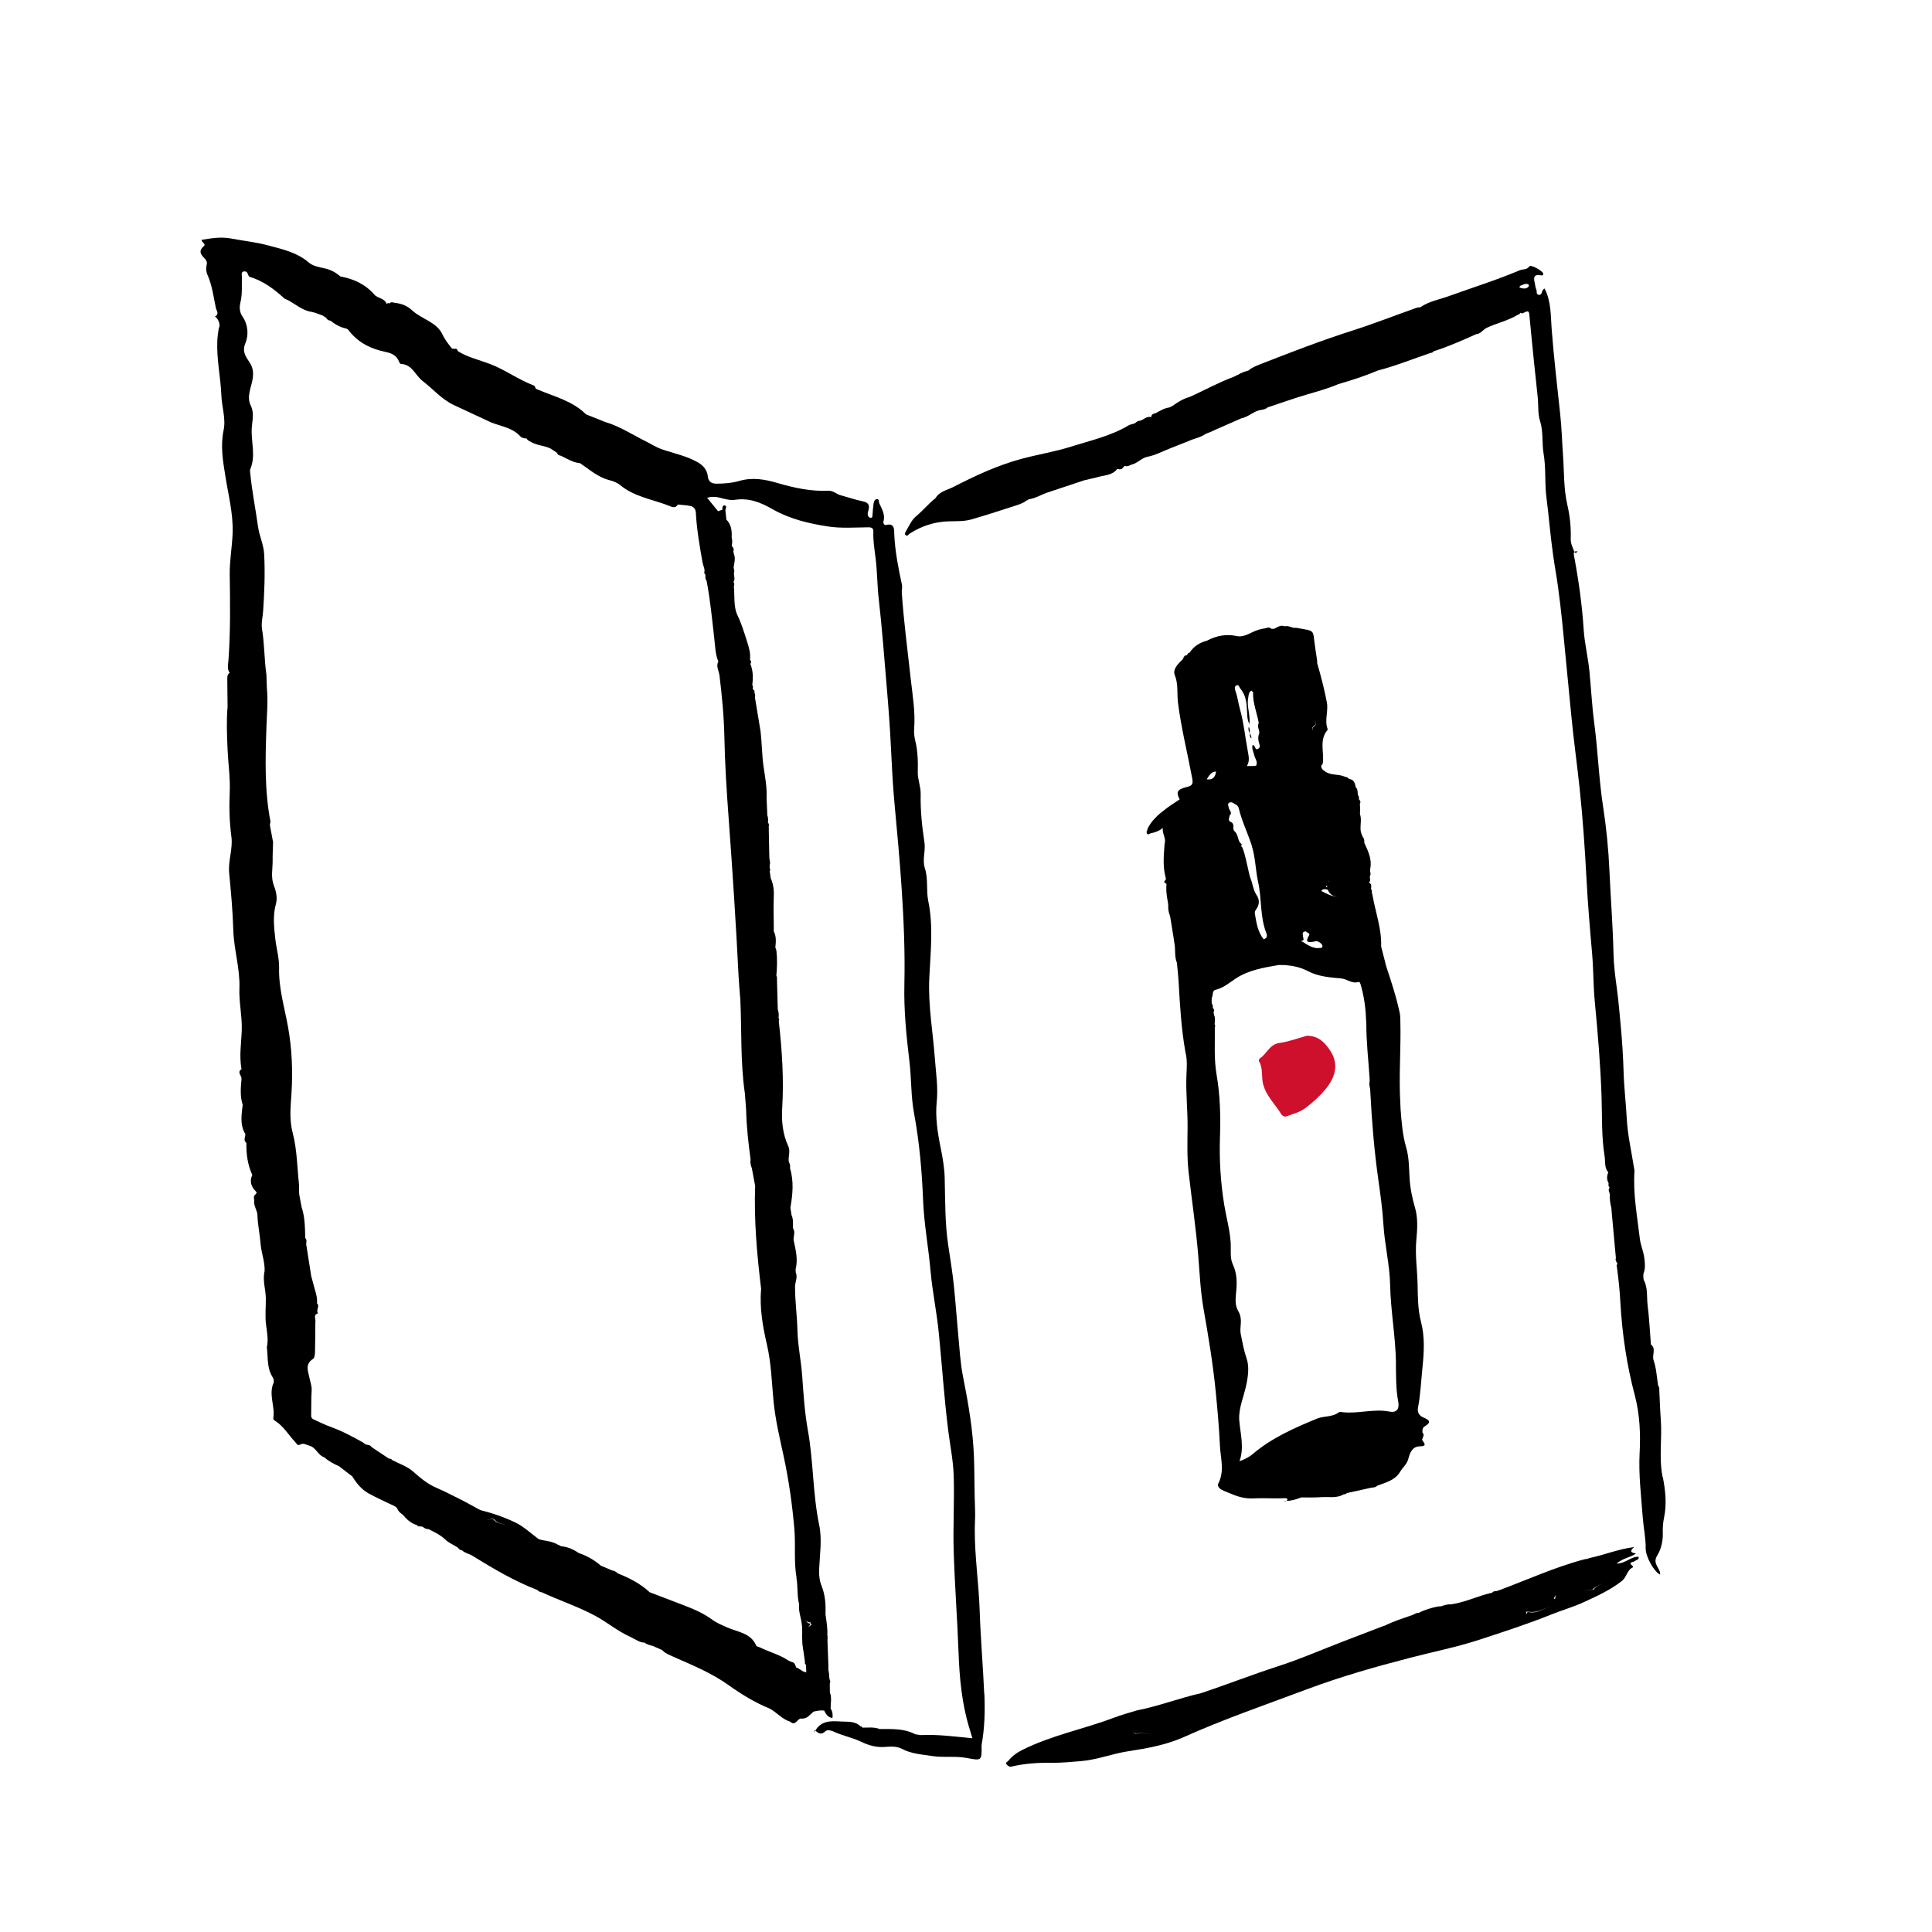 <svg viewBox="0 0 394.93 394.93" xmlns="http://www.w3.org/2000/svg" id="ARTWORK">
  <defs>
    <style>
      .cls-1 {
        fill: #000;
      }

      .cls-1, .cls-2 {
        stroke-width: 0px;
      }

      .cls-2 {
        fill: #ce102c;
      }
    </style>
  </defs>
  <path d="M267.19,211.72c2.4,0,3.79,1.55,4.85,3.24,1.63,2.6.94,5.23-1.05,7.65-1.23,1.5-2.6,2.72-4.11,3.87-1.18.89-2.59,1.22-3.92,1.72-.41.16-.86-.14-1.05-.44-1.22-2.02-3.03-3.63-3.69-6.08-.43-1.59.02-3.31-.88-4.79-.06-.11.04-.44.17-.52,1.45-.91,1.95-2.88,4.02-3.17,1.95-.27,3.83-.99,5.66-1.49Z" class="cls-2"></path>
  <g>
    <path d="M234.58,169.54c-.14.29-.27.58-.13.83.22.4.51.02.77-.03.81-.17,1.61-.39,2.46-1.08-.1,1.24.73,2.1.39,3.16-.16,2.19-.4,4.39.11,6.57.05.21.1.42.16.64.04.32-.82.65,0,.97,0,0,.1.05.1.05,0,0,0,.01,0,.02,0,.2-.02.4-.03.6-.04,1.08.13,2.14.33,3.19.02.18.05.36.07.55-.06.73.05,1.44.32,2.12.03.11.06.22.09.33.21,1.3.42,2.6.63,3.9l.31,2.1c.09,1.12-.03,2.27.42,3.35h0c.12,1.32.28,2.64.35,3.96.27,4.79.55,9.58,1.39,14.31.4,1.52.28,3.08.21,4.61-.16,3.62.26,7.22.23,10.83-.03,3.03-.13,6.09.21,9.09.64,5.66,1.49,11.28,1.96,16.96.3,3.64.45,7.31,1.09,10.95,1,5.68,1.95,11.38,2.51,17.13.35,3.61.68,7.22.84,10.84.12,2.58,1,5.21-.33,7.76-.26.49.21,1.03.71,1.3.48.25,1,.43,1.5.64,1.58.69,3.15,1.21,4.97,1.11,2.11-.12,4.25.07,6.38-.05.24-.01.61.03.56.31-.02.11-.09.18-.18.24,1.05,0,2.03-.32,3-.7,1.38-.01,2.76.04,4.13-.06,1.53-.11,3.13.29,4.57-.58.24,0,.47-.02.62-.25,1.61-.35,3.22-.7,4.83-1.06.46-.14,1,0,1.37-.44,1.77-.67,3.67-1.09,4.75-2.92.51-.87,1.34-1.45,1.63-2.57.3-1.12.75-2.56,2.39-2.57,1.57-.01.8-.71.43-1.32.06-.5.61-.98.07-1.5-.03-.51-.02-.97.5-1.28,1.42-.86.87-1.3-.32-1.8-.77-.32-1.28-.98-1.09-2,.52-2.69.63-5.44.91-8.16.32-3.09.51-6.29-.28-9.32-.67-2.55-.66-5.11-.71-7.66-.06-3.03-.54-6.05-.26-9.11.2-2.18.36-4.44-.25-6.56-.58-2.02-1.01-4.01-1.13-6.1-.12-2.1-.11-4.27-.69-6.25-.76-2.58-.93-5.18-1.15-7.81-.02-.4-.03-.79-.05-1.19-.34-5.68.16-11.36,0-17.04-.01-.49-.02-.99-.12-1.47-.7-3.33-1.78-6.55-2.84-9.78-.07-.28-.14-.57-.2-.85-.25-.98-.5-1.96-.76-2.94,0,0,0-.13,0-.13h0c.1-3.59-1.17-6.95-1.78-10.42-.05-.2-.1-.41-.15-.61.08-.22.05-.42-.14-.58.02-.49.21-1.03-.39-1.34,0,0-.05-.04-.05-.04.5-.36.14-.85.2-1.28.21-.32.16-.65.05-.98,0-.2.02-.39.03-.59.39-1.92-.44-3.55-1.2-5.21-.05-.39.05-.81-.27-1.14-.27-.55-.5-1.05-.52-1.74-.03-1.01.24-2.04-.11-3.03,0-.1,0-.19,0-.29l.04-.64h0c-.02-.39-.04-.79-.06-1.18.21-.37.09-.67-.2-.93.06-.31,0-.6-.19-.86-.12-.53.03-1.13-.43-1.56,0,0-.02-.03-.02-.03-.17-.77-.32-1.56-1.31-1.69-.26-.2-.49-.45-.86-.44-1.28-.63-2.83-.24-4.05-1.07-.44-.3-.89-.59-.84-1.22.11-.16.3-.31.32-.49.32-2.27-.79-4.73.96-6.8.05-.06.02-.2,0-.29-.63-1.77.21-3.56-.13-5.36-.52-2.73-1.22-5.41-2-8.08.01-.1.02-.2.03-.31-.14-.92-.26-1.85-.41-2.77-.61-3.85.28-3.33-3.97-4.09-.05,0-.1.02-.15.03-.72,0-1.36-.54-2.11-.32-.82-.34-1.44.14-2.1.48-.19.02-.39.03-.58.05-.38-.37-.81-.32-1.26-.13-.99.11-1.91.42-2.82.87-.93.46-2.01.94-2.99.73-2.22-.49-4.22-.09-6.16.94-1.47.38-2.69,1.14-3.53,2.44-.26.08-.49.19-.49.51,0,0-.01.01-.01,0-.52,0-.73.35-.85.79-.96.91-2.17,2.08-1.69,3.27.77,1.92.42,3.81.66,5.7.66,5.19,1.94,10.26,2.9,15.39.23,1.21.02,1.53-1.08,1.8-2.01.49-2.27,1.03-1.48,2.54-.95.64-1.92,1.24-2.83,1.93-1.52,1.15-2.96,2.39-3.79,4.19ZM274.28,290.66c-.08-.04-.18-.12-.24-.09.06-.02.16.06.24.09,0,0,0,0,0,0ZM285.34,278.5c.05,2.65-.04,5.35.48,8.01.3,1.52-.36,2.33-1.8,2.04-3.23-.63-6.41.49-9.62.12-.39-.09-.75-.08-1.03.25l-.05.02c-1.29.74-2.82.51-4.16,1.07-4.62,1.91-9.19,3.91-13.06,7.2-.78.67-1.74,1.13-2.73,1.48,1.02-2.82.17-5.57-.05-8.39-.18-2.32.91-4.73,1.42-7.11.39-1.8.65-3.86.11-5.41-.58-1.67-.86-3.32-1.21-5-.12-.59-.09-1.18-.03-1.78.1-1.03.08-2.04-.49-2.99-.73-1.23-.55-2.6-.43-3.93.19-1.94.19-3.76-.7-5.66-.61-1.3-.32-3-.43-4.52-.18-2.62-.91-5.12-1.32-7.68-.73-4.53-1.02-9.09-.86-13.67.14-4.29.05-8.63-.68-12.8-.58-3.32-.32-6.53-.37-9.79.12-.2.09-.4-.04-.58.02-.6.18-1.21-.08-1.79-.05-.2-.1-.4-.15-.6.16-.34.25-.66-.15-.9,0-.32.08-.66-.21-.92,0-.2-.02-.4-.02-.6,0-.2.01-.4.02-.6.34-.52,0-1.45.79-1.64,1.6-.38,2.78-1.42,4.09-2.29,2.66-1.76,5.76-2.25,8.83-2.78.43,0,.86.02,1.29.02,1.64.13,3.2.46,4.69,1.25,2.1,1.1,4.47,1.27,6.78,1.48,1.2.11,2.19,1.14,3.52.72.29-.09.42.42.52.78.68,2.4.98,4.85,1.06,7.33,0,.11.02.23.03.34-.02,3.76.43,7.5.67,11.24,0,.22,0,.44.01.65-.16.52,0,1.02.1,1.52.02.3.03.59.05.89.3,5.83.78,11.64,1.59,17.42.44,3.15.89,6.3,1.08,9.49.25,4.07,1.27,8.08,1.36,12.17.11,5.34,1.1,10.6,1.2,15.95ZM250.06,263.72h0l.02-.02s-.02.02-.02.02h0ZM266.1,130.76c.08.04.17.07.25.11.02-.04.05-.09.07-.13-.02.04-.05.09-.07.13-.08-.04-.17-.07-.25-.11,0,0,0,0,0,0ZM268.65,145.93c.04.94.98,1.96-.27,2.77-.05.32.08.88-.42.76.5.12.37-.44.31-.85,0,0,0,0,0,0,0,0,0,0,0,0,0,0,0,0,0,0,0,0,0,0,0,0-.03-.02.04.03.11.09,0-.05,0-.1,0-.14,0,0,0,0,0,0,1.2-.72.32-1.71.28-2.62ZM249.89,146.38c.08.04.17.07.25.11-.08-.04-.17-.07-.25-.11,0,0,0,0,0,0ZM246.35,204.48c-.08-.04-.19-.12-.25-.1.06-.02.16.06.25.1,0,0,0,0,0,0ZM243.94,201.17c-.08-.04-.17-.07-.25-.11.08.04.17.07.25.11,0,0,0,0,0,0ZM265.89,192.35c.93-.01.45-.62.45-1.04,0-.31-.22-.68.28-.87.38-.15.51.15.76.26.5.23.18.55.09.72-.69,1.22.06,1.24.92,1.1.38-.06.69-.24,1.12-.02.44.22.84.6.82.94-.04.51-.67.26-1.03.39-1.1-.1-2.02-.63-2.9-1.24-.17-.08-.34-.16-.51-.24ZM271.31,181.38c-.08-.02-.16-.04-.21-.08-.02-.01-.04-.02-.06-.03.04-.09.1-.18.22-.26,0,.14.03.26.05.38ZM271.66,180.29c-.05-.06-.16-.1-.29-.19.06-.07.13-.11.18-.12-.06.03-.13.06-.18.12.11.07.21.1.31.11,0,.02-.02.06-.03.08ZM270.08,182.11c.44-.53.91-.34,1.35-.23.38,1.1,1.36,1.5,2.56,1.39-1.49.14-2.65-.49-3.92-1.16ZM251.09,143.08c.08.04.18.12.25.09-.06.02-.16-.06-.25-.09,0,0,0,0,0,0ZM248.84,145.92c.22-.06.3-.22.27-.44,0,0,0,0,0,0,.03.22-.05.38-.27.44ZM248.57,157.71c-.12,1.14-.67,1.77-1.9,1.59.48-.71.86-1.55,1.9-1.59ZM279.98,201.77c-.08-.04-.18-.12-.24-.1.06-.02.16.06.24.09,0,0,0,0,0,0ZM255.88,172.9c.76,2.38.76,4.99,1.31,7.46.76,3.43.35,7.05,1.67,10.38.25.62.11,1.05-.56,1.26-1.19-1.51-1.47-3.33-1.77-5.15-.07-.42-.02-.59.25-.97.63-.88.79-1.88.07-2.94-.7-1.02-.77-2.33-1.26-3.48-.31-.74-1.14-5.6-1.75-6.39-.02-.03-.09-.03-.14-.04.04-.24.31-.53-.14-.66h0c-.61-.74-.43-1.89-1.28-2.51-.06-.14-.11-.28-.17-.42.02-.53.14-1.12-.49-1.4-.73-.32-.29-.84-.29-1.29.7-.63-.08-1.12-.16-1.67-.04-.32-.31-.71.07-.97.3-.21.62-.12.96.1.42.27.89.44,1.02,1,.62,2.66,1.86,5.12,2.68,7.69ZM253.85,152.52c-.08-.04-.17-.07-.25-.11.08.04.17.07.25.11,0,0,0,0,0,0ZM240.93,191.89c.02.06-.06.16-.09.25,0,0,0,0,0,0,.04-.08.12-.19.09-.25ZM281.92,193.57c-.07.02-.14.04-.21.04.07,0,.14-.02.21-.04ZM282.28,193.42c-.05.03-.1.05-.16.07.05-.02.1-.05.16-.07ZM277.39,165.42c.11,0,.24.03.37.06.06.01.13.02.18.03-.06,0-.12-.02-.18-.03-.13-.03-.26-.06-.37-.06ZM256.15,141.49c-.09,2.19.79,4.21,1.16,6.31-.41.71.15,1.37.12,2.06,0,0,0,0,0,0-.27.56-.26,1.13-.14,1.72.1.5.52,1.11-.1,1.48-.74.45-.5-.83-1.14-.75-.23.72.18,1.33.31,1.99.15.73.8,1.37.43,2.2-.08,0-.14.02-.2.07,0,0,0,0,0,0-.54,0-1.09.02-1.63.03l-.04-.09c.52-.88.37-1.77.19-2.73-.56-2.92-.84-5.92-1.63-8.77-.35-1.24-.49-2.53-.93-3.74-.18-.49-.25-.96.21-1.17.49-.22.57.41.79.67,1.26,1.47,1.3,3.3,1.39,5.1.03.62.02,1.24.46,2.17.22-2.05-.58-3.64-.26-5.3.11-.59.05-1.2.65-1.57.12.11.25.22.37.33Z" class="cls-1"></path>
    <path d="M166.4,353.92s.13.05.14.05c.04-.08.09-.13.13-.2-.04-.04-.08-.08-.11-.12-.13.24-.14.26-.16.28Z" class="cls-1"></path>
    <path d="M201.19,346.24c-.24-5.68-.75-11.34-.93-17.02-.18-5.51-1.02-10.97-1-16.49,0-1.39.12-2.77.06-4.15-.15-3.53-.1-7.06-.22-10.59-.2-5.64-1.16-11.14-2.25-16.63-.55-2.76-.7-5.6-.96-8.37-.31-3.33-.55-6.71-.89-10.05-.29-2.82-.76-5.66-1.18-8.48-.67-4.48-.59-9.07-.71-13.62-.05-2.14-.42-4.23-.84-6.29-.63-3.09-1.1-6.26-.79-9.31.31-3-.16-5.88-.37-8.77-.4-5.51-1.41-10.92-1.15-16.53.24-5.22.88-10.48-.21-15.76-.45-2.15.02-4.52-.69-6.69-.58-1.78.19-3.52-.09-5.31-.5-3.25-.84-6.54-.77-9.86.03-1.53-.63-3.04-.59-4.5.06-2.23-.01-4.39-.55-6.56-.18-.75-.25-1.56-.19-2.34.26-3.44-.34-6.86-.71-10.22-.64-5.84-1.42-11.67-1.82-17.54-.04-.55.15-1.12.03-1.64-.74-3.39-1.4-6.79-1.57-10.28-.04-.73.21-2.44-1.69-1.92-.33.09-.62-.34-.51-.74.39-1.4-.33-2.53-.87-3.71-.13-.29.06-.82-.43-.84-.49-.02-.65.47-.71.84-.13.81-.18,1.63-.24,2.44-.02.25,0,.53-.34.54-.27,0-.46-.15-.56-.41-.17-.4-.02-.79.08-1.17.28-1.02-.02-1.55-1.13-1.78-1.54-.32-3.03-.84-4.56-1.25-.86-.23-1.5-.96-2.49-.92-3.57.15-6.99-.58-10.4-1.58-2.52-.74-5.08-1.22-7.75-.45-1.52.44-3.13.58-4.75.58-1.07,0-1.65-.5-1.75-1.43-.15-1.46-1.01-2.35-2.17-3-2.27-1.27-4.83-1.77-7.27-2.61-1.04-.36-1.95-.96-2.91-1.44-2.88-1.42-5.58-3.23-8.7-4.15-1.29-.51-2.57-1.03-3.86-1.54-2.78-2.79-6.55-3.64-10-5.12-.06-.04-.14-.08-.26-.11-.11-.27-.16-.58-.48-.7-3.1-1.17-5.79-3.19-8.89-4.37-2.19-.83-4.51-1.34-6.54-2.6-.16-.21-.17-.62-.61-.49-.2-.02-.41-.03-.61-.05-.73-.92-1.46-1.83-1.96-2.91-.56-1.2-1.58-2-2.71-2.67-1.18-.7-2.47-1.31-3.46-2.22-1.06-.98-2.21-1.42-3.57-1.55-.38-.09-.76-.26-1.08.12-.22-.1-.41-.12-.56.11,0,0-.04-.05-.04-.05-.43-1.17-1.8-1.06-2.51-1.88-1.82-2.11-4.22-3.2-6.92-3.7-.92-.79-1.92-1.35-3.14-1.63-1.15-.26-2.48-.48-3.31-1.2-2.42-2.1-5.38-2.72-8.31-3.51-2.48-.67-5.04-.93-7.52-1.4-2.22-.42-4.09-.05-6.1.25,0,.59,1.02.82.42,1.34-1.16,1.01-.52,1.7.22,2.5.25.27.52.63.43,1.08-.17.81-.23,1.42.18,2.36.9,2.06,1.2,4.39,1.66,6.63.12.57.83,1.37-.29,1.79.05-.01.12-.06.14-.04.54.48.86,1.09.91,1.8.02.28-.16.57-.2.86-.11.79-.23,1.58-.26,2.37-.16,3.73.68,7.4.83,11.11.09,2.38.95,4.77.46,7.11-.67,3.19-.15,6.26.35,9.35.62,3.91,1.64,7.77,1.49,11.75-.11,2.84-.64,5.67-.59,8.5.09,5.82.16,11.62-.26,17.43-.06.81-.33,1.77.25,2.58-.43.27-.49.68-.49,1.15.03,1.92.04,3.84.06,5.77-.25,2.92-.13,5.84,0,8.75.13,2.93.57,5.86.44,8.77-.14,3.04-.06,6.05.34,9.05.34,2.54-.71,4.91-.45,7.51.38,3.85.72,7.73.84,11.6.12,3.99,1.4,7.85,1.25,11.88-.11,2.84.57,5.66.48,8.53-.09,2.67-.55,5.35-.05,8.02-1,.6.05,1.29,0,1.96-.15,1.74-.34,3.56.24,5.3-.22,2.03-.63,4.08.54,5.98.02.62-.48,1.3.22,1.83-.06,2.26.25,4.46,1.2,6.54-.61,1.29-.21,2.44.71,3.34.43.42-.07.44-.05.64-.55.36-.23.91-.28,1.37-.1,1.01.64,1.89.67,2.83.06,2,.5,3.94.65,5.91.15,1.87.9,3.66.82,5.57-.46,1.89.23,3.73.25,5.61.02,1.81-.2,3.61.06,5.48.19,1.35.48,2.97.15,4.46.26,2.08-.04,4.26,1.2,6.16.2.3.3.84.16,1.15-1.04,2.39.35,4.78-.04,7.15-.05.31.14.44.35.58,1.75,1.1,2.77,2.91,4.14,4.37.31.33.46.81,1.01.49.68-.39,1.2.06,1.81.21,1.43.34,1.79,1.99,3.12,2.4.88.79,1.91,1.35,2.99,1.81.91.7,1.81,1.39,2.72,2.09.86,1.4,1.9,2.68,3.34,3.48,1.73.95,3.55,1.75,5.33,2.61.15.11.3.21.44.32-.02.1.02.16.11.2.21.61.73.94,1.2,1.3h0c.74.93,1.61,1.69,2.78,2.04.16.2.34.32.61.26l.3.02c.12.03.23.07.35.1.32.33.72.44,1.16.46,1.2.61,2.41,1.17,3.42,2.14.64.62,1.52.99,2.29,1.47.41.17.56.74,1.1.71l.07-.07s-.07.07-.06.07c.59.58,1.43.69,2.11,1.11,4.27,2.63,8.58,5.19,13.28,7,.25.26.54.45.92.47,3.63,1.69,7.45,2.93,10.99,4.85,2.41,1.31,4.51,3.1,7.02,4.22.49.25.98.51,1.46.76.48.26.97.46,1.53.46.51.43,1.17.52,1.78.71.11.05.23.11.34.16h0c.5.22.99.43,1.49.65.39.48.92.74,1.46.99h0c.41.19.82.37,1.23.56,3.75,1.64,7.51,3.22,10.88,5.62,2.62,1.87,5.37,3.56,8.37,4.78,1.47.78,2.55,2.18,4.2,2.68,1.05.95,1.4-.44,2.11-.63.73.07,1.36-.13,1.86-.68h0c.28-.25.57-.5.85-.75.71-.14,1.42-.32,2.15-.19.35.69.71,1.37,1.68,1.51.11-.71.02-1.34-.37-1.93,0-1.1.28-2.22-.15-3.3,0-.6-.01-1.2-.02-1.8.15-.31.11-.6-.05-.9-.03-.21-.05-.43-.08-.64,0-.1-.01-.2-.02-.3.07-.09.06-.17-.03-.23,0-.04.03-.09.02-.12-.02-.08-.06-.15-.09-.22.06-.1.05-.19-.03-.28,0-.1,0-.2-.01-.31h0c0-.19,0-.39.01-.58-.07-1.82-.14-3.65-.2-5.47.09-.07.09-.14.02-.22,0-.12,0-.24,0-.37,0,0,.04-.13.04-.13l-.09-.09c.1-1.44-.17-2.84-.36-4.25.06-1.99-.03-3.93-.79-5.83-.42-1.04-.57-2.17-.52-3.37.14-3.03.63-6.19.02-9.09-1.34-6.42-1.16-12.97-2.32-19.4-.66-3.65-.89-7.39-1.16-11.12-.22-3.1-.9-6.19-.97-9.35-.07-2.95-.5-5.89-.49-8.85,0-.99.6-1.94.14-2.94,0-.21-.01-.43-.02-.64.52-2.05,0-4.03-.42-6.01-.03-.79.41-1.61-.12-2.38-.02-.91.1-1.84-.3-2.7-.08-.5-.15-.99-.23-1.49-.46.3-.87.44-1.22.44.35,0,.76-.14,1.22-.44.47-2.71.74-5.42-.09-8.12.12-.45-.01-.85-.23-1.23-.18-1.08.38-2.18-.12-3.25-1.14-2.45-1.4-5.13-1.24-7.72.37-5.99-.03-11.92-.7-17.86.13-.21.1-.41-.04-.6.08-.6.04-1.19-.16-1.77-.05-1.81-.1-3.63-.15-5.44,0-.39-.01-.79-.02-1.18-.04-.09-.08-.19-.12-.28.16-1.7.2-3.41.01-5.11-.03-.12-.07-.23-.1-.35-.04-.09-.08-.18-.12-.27.11-1.12.24-2.25-.32-3.31.03-2.3-.11-4.59,0-6.9.06-1.26-.01-2.67-.61-3.91-.07-.5-.15-.99-.22-1.49.13-.21.14-.42-.01-.62,0-.2,0-.39,0-.59.13-.41.1-.81-.04-1.21,0-.2-.02-.4-.03-.59-.04-1.8-.07-3.59-.11-5.39,0-.12.01-.24.02-.35-.13-.38.2-.83-.19-1.16.07-.52.05-1.03-.13-1.53-.05-1.2-.1-2.39-.15-3.59.11-2.13-.31-4.22-.61-6.31-.34-2.39-.34-4.8-.61-7.19-.39-2.34-.77-4.68-1.16-7.01.14-.38-.03-.72-.11-1.07.12-.34-.16-.45-.35-.61.13-.32.03-.61-.08-.91.2-1.44.16-2.85-.38-4.22.18-.32.19-.62-.09-.89.16-1.32-.23-2.59-.62-3.78-.57-1.79-1.11-3.59-1.95-5.33-.82-1.7-.53-3.92-.73-5.92.16-.31.09-.6-.07-.88.4-.55.07-1.14.1-1.7,0-.13.02-.26.02-.39.02-.03.07-.07.06-.1,0-.08-.04-.15-.06-.22-.03-.2-.06-.39-.09-.59.14-.93.44-1.85.02-2.79l-.08-.5c.24-.48-.15-.77-.34-1.13.13-.53.17-1.05,0-1.58.06-1.19-.02-2.36-.76-3.37-.11-.11-.21-.22-.32-.33-.07-.65-.14-1.3-.21-1.95v-.06c.11-.35.35-.85-.17-.91-.4-.05-.48.48-.44.88-.29.1-.58.2-.88.3-.75-.92-1.5-1.83-2.25-2.75.88-.25,1.74-.25,2.65,0,1,.27,2.08.57,3.07.42,2.84-.44,5.28.55,7.61,1.89,3.57,2.04,7.5,2.97,11.47,3.57,2.64.4,5.38.19,8.07.16.77-.01,1.15.15,1.12.91-.08,1.8.23,3.57.45,5.34.36,2.82.33,5.66.66,8.47.69,6.02,1.12,12.07,1.64,18.1.35,4.1.66,8.21.85,12.33.18,3.73.37,7.45.71,11.17.55,5.86,1.09,11.72,1.48,17.6.43,6.5.7,13.01.55,19.53-.12,5.26.4,10.47,1.03,15.68.43,3.55.29,7.15.95,10.68,1.1,5.88,1.61,11.84,1.85,17.81.19,4.81,1.09,9.52,1.51,14.29.37,4.25,1.27,8.46,1.69,12.71.67,6.68,1.1,13.38,1.94,20.05.38,3.04,1.01,6.06,1.11,9.11.17,5.16-.15,10.33,0,15.49.21,6.89.74,13.77.99,20.66.19,5.28.67,10.5,2.22,15.57.19.61.37,1.23.62,2.04-3.6-.35-7.06-.82-10.56-.65-.2-.03-.41-.06-.61-.09-.17-.03-.35-.05-.52-.08-2.29-1.22-4.79-1.06-7.26-1.07-1.16-.44-2.37-.28-3.57-.28-.06-.16-.11-.33-.34-.26-1.17-1.14-2.65-.91-4.08-1-2.02-.13-3.97-.17-5.15,1.84.62.68,1.29.93,2.09.11.24-.24,1.03-.17,1.44.03,1.88.91,3.96,1.27,5.83,2.17,1.56.75,3.14,1.19,4.87,1.05,1.17-.09,2.39-.17,3.44.39,1.96,1.04,4.1,1.14,6.21,1.47,2.34.37,4.7-.05,7.02.39,3.09.59,3.1.59,3.06-2.46,0-.05-.01-.1,0-.15.63-3.48.73-6.97.57-10.52ZM115.05,84.9s0,0,0,0c-.07,0-.15-.01-.22-.02.07,0,.15.01.22.02ZM90.61,73.94s.01-.01.01-.01h0s-.01.01-.01.01ZM99.14,81.52c.08.04.18.12.24.09-.06.02-.16-.06-.24-.09,0,0,0,0,0,0ZM61.79,258.01h0s0,0,0,0h0ZM59.69,246s0,0,0,0h0,0ZM54.5,168.32c.07-.07.13-.15.2-.21-.07.07-.14.14-.2.21ZM54.27,168.53s.01-.01.01-.01h-.01ZM53.08,243.9h0s0,0,0,0h0ZM58.79,265.21h-.01s.01,0,.01,0ZM98.14,309.57c0,.07-.02.13-.05.18.03-.05.05-.11.05-.18ZM100.91,310.46s0,0,0,0c.02-.03-.03.04-.09.1.05,0,.1,0,.14-.01,0,0,.02,0,.03-.01.97,1.28,2.74.82,3.96,1.86-1.25-1.07-3.09-.55-4.13-1.84-.86-.11-1.7.52-2.58.02.88.51,1.72-.13,2.67-.12,0,0,0,0,0,0,0,0,0,0,0,0,0,0,0,0,0,0ZM135.84,331.8c-.08-.04-.18-.12-.24-.1.06-.02.16.06.24.09,0,0,0,0,0,0ZM133.56,332.75c.1,0,.19.01.28.03-.09-.02-.18-.03-.28-.03ZM126.47,327.74c-.02-.06.06-.16.09-.24,0,0,0,0,0,0-.04.08-.12.18-.09.24ZM124.54,321.78c.31-.04.61-.11.91-.16-.3.04-.6.11-.91.16ZM114.21,319.19c-.08-.04-.16-.07-.25-.11.08.04.16.07.25.11,0,0,0,0,0,0ZM111.52,323.39s-.09-.05-.13-.07c.04.02.09.05.13.07,0,0,0,0,0,0ZM137.05,332.87s-.03-.1-.04-.14c.01.05.03.1.04.14,0,0,0,0,0,0ZM165.58,330.6c-.08-.04-.18-.12-.24-.09.06-.02.16.06.24.09,0,0,0,0,0,0ZM165.73,331.67c-.07.2.07.31.19.41-.32.29-.6.47-.85.56.26-.11.47-.36.62-.77-.61.11-.82-.67-1.38-.66.44,0,.68.46,1.42.45ZM164.61,333.76c.08.04.16.07.25.11-.08-.04-.16-.07-.25-.11,0,0,0,0,0,0ZM166.74,331.09s.09.01.12.02c-.04,0-.08-.02-.12-.02ZM166.15,343.4h0c.08-.04.15-.09.23-.13h0c-.08.04-.15.09-.23.13ZM167.19,339.99h0s0,0,0,0h0ZM162.8,322.53c.33,1.81.1,3.66.56,5.45-.19,1.45.45,2.78.55,4.19.02.1.03.21.05.31.08,1.5-.11,3.02.2,4.51-.03.1-.02.2.04.29l.34,2.38c-.01.24-.08.5.22.63.02.52.03,1.03.05,1.55-.82-.04-1.31-.79-2.06-.98-.18-.5-.3-1.05-.97-1.14-.21-.09-.41-.19-.62-.28-1.78-1.21-3.88-1.73-5.79-2.67-.26-.13-.7-.18-.78-.37-1.11-2.62-3.79-2.77-5.92-3.72-1.05-.47-2.13-.89-3.04-1.57-1.84-1.36-3.91-2.23-6.01-3.03-2.27-.87-4.54-1.73-6.81-2.6,0,0,0,0,0,0-1.88-1.74-4.1-2.89-6.45-3.83l-.11-.06h0c-.31-.29-.65-.51-1.08-.55-.79-.33-1.57-.67-2.36-1-1.34-1.17-2.87-2.03-4.55-2.6-1.08-.76-2.27-1.25-3.59-1.37-.1-.06-.21-.12-.31-.18l-.43-.19c-.99-.57-2.1-.71-3.2-.9-.2-.06-.41-.12-.61-.18h0c-1.57-1.15-3.02-2.54-4.74-3.38-2.28-1.11-4.72-1.93-7.2-2.56-1.14-.62-2.27-1.23-3.41-1.85,0,0,0,0,0,0-.28-.14-.56-.29-.85-.43-1.56-.76-3.09-1.58-4.68-2.26-1.87-.79-3.33-2.05-4.84-3.37-1.18-1.04-2.82-1.56-4.25-2.32-.15-.26-.42-.28-.67-.3-1.18-.79-2.36-1.57-3.54-2.36-.29-.52-.89-.36-1.31-.59-.15-.12-.31-.24-.46-.36,0,0,0,0,0,0-2.14-1.19-4.3-2.35-6.62-3.18-1.2-.43-2.35-1.01-3.51-1.55-.51-.23-.44-.71-.43-1.17.04-1.53-.02-3.07.09-4.59.08-.99-.28-1.85-.46-2.76-.28-1.36-.93-2.76.75-3.81.33-.2.38-.99.4-1.52.06-1.98.05-3.96.07-5.94.17-.63-.55-1.52.56-1.87-.54-.62.45-1.42-.23-2.03.11-.93-.13-1.81-.39-2.68-.24-.87-.47-1.73-.71-2.6l.02-.08-.07-.05c-.33-2.1-.66-4.2-.99-6.31-.21-.52.25-1.15-.25-1.63-.08.03-.16.04-.23.04.08,0,.16-.02.23-.04,0,0-.01,0-.01,0,0,0,0-.12,0-.12-.05-2.15-.07-4.3-.79-6.36.02-.03.06-.08.05-.1-.02-.07-.06-.13-.09-.19-.13-.72-.27-1.44-.4-2.16.04-.1.03-.19-.03-.27,0-.59,0-1.18-.01-1.77-.39-3.5-.39-7.1-1.28-10.46-.76-2.86-.42-5.5-.25-8.3.27-4.47.09-8.91-.71-13.4-.71-3.97-1.93-7.92-1.83-12.04.05-2.03-.56-4-.78-6-.25-2.34-.54-4.72.12-7.08.36-1.27.04-2.66-.39-3.76-.69-1.76-.25-3.43-.27-5.13-.02-1.26.06-2.52.09-3.78-.21-1.1-.41-2.2-.62-3.3,0-.1-.02-.2-.03-.29.04-.2.08-.4.12-.6-1.23-6.37-1.05-12.79-.83-19.23.09-2.69.35-5.4.09-8.1-.03-.9-.06-1.81-.09-2.71-.45-3.1-.39-6.25-.9-9.35-.19-1.19.15-2.46.23-3.7.26-3.86.41-7.72.21-11.59-.1-1.95-.99-3.72-1.26-5.66-.5-3.61-1.23-7.2-1.58-10.83-.03-.3-.11-.64,0-.89,1.17-2.75.14-5.58.3-8.37.09-1.51.56-3.09-.2-4.63-.95-1.93.2-3.82.42-5.7.14-1.23-.02-2.12-.65-3.1-.76-1.18-1.61-2.16-.86-3.98.66-1.59.57-3.7-.58-5.39-.63-.92-.7-1.88-.43-2.98.41-1.69.23-3.44.29-5.17.01-.41-.25-.98.41-1.1.45-.08.73.22.85.66.05.17.18.4.32.44,2.75.83,4.98,2.48,7.06,4.4.17.16.44.21.66.31,1.53.8,2.85,2,4.59,2.4l.29.04c.27.07.55.14.82.21.51.19,1.03.38,1.54.57l.66.44c.2.35.47.57.89.59.94.74,1.98,1.36,3.15,1.6.37.08.51.29.65.47,1.92,2.47,4.51,3.72,7.5,4.33,1.19.24,2.28.73,2.75,2.03.06.17.23.41.36.42,2.32.08,2.93,2.33,4.41,3.46,2.15,1.64,3.91,3.78,6.42,4.95,2.28,1.06,4.57,2.13,6.85,3.19,2.15,1.13,4.8,1.18,6.6,3.07.37.46.88.56,1.42.57.17.4.55.51.89.71,1.25.74,2.75.71,4.03,1.36l1.3.87c.11.42.45.53.81.6,1.26.61,2.45,1.38,3.9,1.51,1.88,1.27,3.59,2.82,5.87,3.43.81.21,1.67.51,2.3,1.03,3.02,2.52,6.91,2.95,10.37,4.39.53.22,1.09.24,1.42-.4.88.1,1.78.12,2.64.31.66.15,1.03.66,1.06,1.39.18,3.38.77,6.71,1.35,10.04.1.59.36,1.12.44,1.7-.05.32-.17.65.16.89.04.42-.11.87.24,1.23.76,3.94,1.13,7.93,1.59,11.92.18,1.54.19,3.14.82,4.61-.54.99.12,1.91.23,2.84.51,4.19.92,8.38,1,12.61.11,5.56.47,11.13.88,16.68.8,10.81,1.5,21.63,2.04,32.46.08,1.49.22,2.98.34,4.47.3,6.41,0,12.85.93,19.22.02.3.05.59.07.89.05.61.09,1.21.14,1.82.02.3.04.59.06.89.07,3.33.46,6.62.9,9.91-.12.63.03,1.22.26,1.8.22,1.2.45,2.4.67,3.59-.25,7.05.37,14.04,1.22,21.02,0,0,0,0,0,0-.34,3.91.33,7.72,1.2,11.48.88,3.8.97,7.68,1.34,11.52.38,3.89,1.3,7.66,2.11,11.44,1.04,4.88,1.73,9.79,2.15,14.73.28,3.3-.14,6.66.45,9.95ZM151.35,179.35s0,0,0,0c-.02-.08-.04-.15-.07-.22.03.07.05.15.07.22ZM151.6,180.02h0c-.04.06-.1.12-.12.19.03-.07.08-.12.12-.19ZM152.35,163.03c-.08-.04-.17-.07-.25-.11l.25.11s0,0,0,0ZM154.36,210.71c-.07-.04-.15-.09-.23-.13.08.05.15.09.23.13h0ZM160.21,242.65l-.05.13s.03-.09.05-.13h0ZM175.9,353.81h0s0,0,0,0ZM182.74,355.1c.03.4-.27.47-.56.53.29-.07.59-.13.56-.53-.05-.22-.19-.31-.36-.35.17.03.31.13.36.35Z" class="cls-1"></path>
    <path d="M322.49,112.72c-.33-.04-.55-.02-.68.08.13.24.4.29.68-.08Z" class="cls-1"></path>
    <path d="M330.45,319.61c1.39-1.16,2.86-1.23,3.96-2.04-.71-.18-1.56-.29-.37-1.33-3.28.42-6.19,1.65-9.23,2.27,0,.04-.01.09-.02.13,0-.04.01-.09.02-.13-.09.04-.18.09-.27.13-.2.03-.4.06-.6.09-6,1.57-11.62,4.16-17.41,6.31-.21.07-.41.13-.62.2-.34.01-.67.03-.9.33-2.65.58-5.12,1.8-7.8,2.28l-.6.11c-.74-.07-1.41.2-2.1.4-.2.01-.39.02-.59.03-1.37.28-2.69.67-3.94,1.32-.46-.06-.8.22-1.17.39-1.94.68-3.9,1.29-5.75,2.21-.19.06-.37.12-.56.18-2.68,1.03-5.37,2.06-8.05,3.09-4.39,1.69-8.72,3.59-13.2,5.03-5.3,1.71-10.47,3.75-15.75,5.5-4.42,1.01-8.67,2.66-13.14,3.53-1.56.49-3.15.91-4.68,1.49-6.19,2.34-12.75,3.59-18.72,6.59-1.16.58-2.08,1.27-2.86,2.23-.17.21-.76.39-.27.8.26.22.47.48,1,.35,2.63-.61,5.34-.8,8.02-.76,2.06.03,4.07-.17,6.1-.34,3.3-.27,6.38-1.51,9.63-2.01,3.87-.6,7.76-1.28,11.37-2.89,8.26-3.71,16.82-6.64,25.27-9.81,6.87-2.57,13.98-4.59,21.09-6.43,4.74-1.23,9.55-2.18,14.21-3.71,4.86-1.6,9.73-3.17,14.48-5.08,2.23-.9,4.57-1.56,6.74-2.56,2.67-1.23,5.38-2.45,7.77-4.31,1.06-.83,1.06-2.28,2.28-2.81.02-.01.02-.2-.02-.24-1.14-.88.15-.79.44-1.05.29-.26.88-.24.75-.87-1.55-.1-2.58,1.35-4.49,1.39ZM242.46,350.12s0,0,0,0c-.08-.04-.19-.12-.25-.09.06-.02.16.06.25.09ZM232.02,354.47s.03-.04.04-.06c-.02,0-.04,0-.06,0-.15-.42-.47-.54-.87-.62.42.08.76.21.94.62,1.5-.41,3.07.25,4.57-.12-1.51.37-3.07-.28-4.61.19ZM311.72,328.94s-.05.03-.07.05c.02-.02.04-.04.07-.05ZM293.2,334.81c-.08-.04-.18-.12-.24-.09.06-.02.16.06.24.09,0,0,0,0,0,0ZM295,333.6c-.08-.04-.18-.12-.24-.1.06-.02.16.06.24.09,0,0,0,0,0,0ZM286.26,335.9h0c.08-.04.16-.09.23-.13-.08.04-.16.09-.23.13ZM283.95,335.66s0,0,0,0c0-.1-.03-.2-.08-.28.05.07.07.17.08.28ZM283.41,333.68h0s0,0,0,0h0ZM312.23,329.48c-.04.32-.14.62-.56.46.37.14.47-.08.25-.47-.07,0-.13,0-.15-.02.05.01.1.02.15.02,0,0,0,0,0,0,.05,0,.11,0,.16,0,.1,0,.14-.02.15-.05,2.25.49,3.7-1.02,5.58-1.28-1.98.27-3.49,1.96-5.58,1.33ZM317.88,326.84s.03.01.04.02c-.01,0-.02,0-.04-.01,0,0,0,0,0,0-.03-.02-.06-.03-.11-.04-.04,0-.04,0-.07,0-.13-.05-.27-.11-.39-.16.11.05.21.09.32.13.21-.57.43-.73.69-.61-.24-.1-.39.08-.45.67ZM325.76,325.19s0,0,0-.01c0,0,0,.01,0,.01ZM325.66,325.01s.02.01.03.01c-.01,0-.02,0-.03-.01,0,0,0,0,0,0-.02,0-.05-.02-.07-.03-.12-.04-.17-.02-.13.04-1.01-.03-1.8,0-1.86,1.26.06-1.32.94-1.29,1.85-1.3.79-.82,1.99-1.02,2.77-1.98-.78.95-1.96,1.17-2.56,2.02Z" class="cls-1"></path>
    <path d="M263,306.78c-.18,0-.35.01-.53,0,.2.11.4.09.53,0Z" class="cls-1"></path>
    <path d="M339.85,301.87c-.77-3.9-.07-7.8-.36-11.7-.15-2.02-.21-4.04-.31-6.06.06-.33-.06-.61-.23-.88-.29-1.73-.36-3.54-.93-5.17-.39-1.1.6-2.35-.55-3.23-.21-2.67-.34-5.35-.67-8-.22-1.74.1-3.58-.81-5.22l-.07-.6c0-.2,0-.4.01-.59.43-1.06.34-2.14.2-3.24-.17-1.38-.78-2.69-.93-4.02-.53-4.55-1.4-9.09-1.09-13.71.02-.29-.08-.59-.12-.88-.51-3.28-1.28-6.55-1.45-9.85-.17-3.2-.56-6.37-.65-9.57-.1-3.28-.31-6.54-.62-9.81-.22-2.36-.43-4.81-.74-7.14-.34-2.46-.66-4.94-.71-7.38-.13-5.63-.58-11.25-.83-16.87-.19-4.33-.62-8.67-1.28-12.96-.89-5.75-1.08-11.57-1.84-17.33-.46-3.49-.63-7.05-.98-10.56-.28-2.8-.98-5.57-1.16-8.37-.33-5.12-1.04-10.17-1.99-15.19-.07-.38-.04-.59.1-.71-.02-.03-.04-.05-.05-.08-.28-.84-.74-1.61-.71-2.57.08-2.35-.16-4.69-.69-6.97-.78-3.36-.64-6.79-.89-10.19-.2-2.74-.26-5.48-.56-8.22-.62-5.85-1.31-11.69-1.76-17.56-.21-2.77-.08-5.65-1.45-8.27-.18.17-.34.25-.39.37-.18.39-.19.99-.78.93-.63-.07-.34-.72-.51-1.08-.23-.47-.22-.95-.34-1.42-.26-1.07-.15-1.72,1.19-1.5.17.03.58.13.56-.32-.02-.54-2.53-1.92-2.82-1.51-.54.77-1.36.54-2.01.82-4.75,2.01-9.68,3.54-14.52,5.29-1.93.7-4.02,1.04-5.76,2.25-.29.05-.6.05-.87.15-4.37,1.55-8.69,3.24-13.1,4.65-6.38,2.03-12.6,4.45-18.83,6.88-.82.32-1.66.65-2.34,1.26-.75.21-1.5.44-2.16.89-.1-.02-.18,0-.23.1l-.59.28c-3.11,1.16-6.02,2.76-9.03,4.13-1.34.35-2.47,1.09-3.58,1.87-.2.1-.4.19-.61.29-1.01.13-1.86.65-2.72,1.14-.44.12-.92.18-.95.79,0,0-.05.03-.04.03-.93-.25-1.51.56-2.3.76-.53-.07-.77.46-1.21.58-.38.12-.79.17-1.12.37-3.62,2.17-7.72,3.06-11.67,4.31-3.32,1.05-6.8,1.61-10.17,2.51-4.89,1.31-9.47,3.45-13.94,5.75-1.24.64-2.85.9-3.66,2.29-1.44,1.13-2.59,2.56-4,3.73-.87.73-1.38,1.89-1.97,2.91-.13.23-.47.65-.12.93.37.3.56-.16.84-.34,2.39-1.54,5.05-2.4,7.87-2.49,1.58-.05,3.18.05,4.7-.39,2.77-.8,5.51-1.68,8.25-2.57,1.07-.35,2.2-.62,3.11-1.35.11-.03.3.04.28-.19,0,0,.02,0,.02,0,1.4-.16,2.57-.94,3.88-1.38,2.5-.83,5-1.67,7.5-2.5.91-.21,1.81-.43,2.72-.64,1.41-.45,3.06-.32,4.07-1.71.46.11.9.2,1.21-.3.11-.11.21-.22.32-.32.58.27,1.04-.16,1.54-.29,1.14-.3,1.97-1.34,3.08-1.55,1.72-.33,3.2-1.18,4.79-1.78,1.2-.47,2.4-.95,3.6-1.42,1.13-.54,2.42-.71,3.47-1.45,0,0,.09,0,.09,0l.04-.08c.32-.12.64-.24.96-.36.38-.18.76-.35,1.14-.53,1.71-.75,3.42-1.5,5.13-2.25,1.33-.25,2.31-1.26,3.59-1.63.1-.02.2-.04.3-.06.54-.08,1.07-.18,1.5-.55,2.66-.88,5.31-1.83,7.99-2.62,2.17-.64,4.35-1.23,6.44-2.13,2.74-.79,5.45-1.67,8.08-2.78,3.69-.96,7.21-2.39,10.81-3.61.27.03.44-.14.6-.32,2.99-.96,5.85-2.22,8.71-3.51.84-.05,1.28-.74,1.88-1.16h0c.1,0,.17-.04.22-.12,2.12-.98,4.44-1.48,6.45-2.71.24-.02.38-.15.42-.38,0,0,.08.04.08.04.41.21.73-.1,1.06-.23.66-.26.69.17.74.61.32,3.28.63,6.57.97,9.85.24,2.37.52,4.73.75,7.1.16,1.58-.01,3.25.46,4.72.71,2.23.36,4.52.74,6.78.45,2.61.25,5.37.48,8.06.1,1.15.29,2.29.41,3.44.42,4.04.82,8.09,1.5,12.1.79,4.64,1.28,9.34,1.73,14.02.49,5.17,1.01,10.34,1.5,15.5.48,5.08,1.2,10.16,1.74,15.23.65,6.14,1.07,12.32,1.4,18.5.27,5.14.71,10.28,1.16,15.41.27,3.14.23,6.34.52,9.51.62,6.51,1.18,13.03,1.4,19.57.14,4.07-.04,8.15.62,12.18.18,1.11-.09,2.36.76,3.33-.32.74-.36,1.47.06,2.19-.03.33-.08.66.21.91-.21.3-.27.61-.07.94.04.18.08.36.12.55-.08.93.1,1.82.31,2.72.01.2.03.4.04.59.1,0,.2.03.28.06-.09-.03-.18-.05-.28-.06.29,3.2.59,6.4.88,9.61-.2.49.18.83.35,1.22-.3.16-.17.41-.14.65.33,2.36.57,4.75.7,7.11.37,6.53,1.31,12.94,3,19.25.98,3.83,1.15,7.76.94,11.66-.23,4.41.32,8.76.64,13.13.16,2.12.63,4.23.6,6.36-.02,1.6,1.63,4.67,2.94,5.34.2-1.28-1.7-2.13-.57-3.93.76-1.22,1.17-2.87,1.13-4.43-.03-1.11.02-2.2.25-3.27.59-2.8.29-5.6-.25-8.32ZM246.09,85.75s0,0,0,0c-.04.08-.12.19-.1.25-.02-.06.06-.16.1-.25ZM241.28,88.77s0,0,0,0c-.04.08-.12.19-.1.25-.02-.06.06-.16.09-.25ZM310.73,58.43c.54-.15,1.04-.58,1.64-.32.21.09.19.38.06.51-.56.56-1.18.34-1.83.17.07-.19.08-.35.13-.36ZM302.32,61.32s.01-.01.01-.01h-.01ZM303.71,60.96c.13-.07.25-.15.38-.2-.13.06-.26.13-.38.2ZM303.36,61.16c-.07.03-.14.06-.21.09.07-.03.14-.06.21-.09ZM286.4,70.62h0s0,0,0,0h0ZM298.42,67.62h0,0s0,0,0,0ZM329.91,247.67c.16.09.3.21.44.34-.14-.12-.28-.25-.44-.34ZM333,276.19c.05.03.1.06.13.09-.03-.03-.07-.07-.13-.09-.29-.03-.32.2-.31.38-.02-.18.02-.41.31-.38ZM333.23,276.53s0-.01,0-.02c0,0,0,.01,0,.02Z" class="cls-1"></path>
    <path d="M255.26,148.59c-.15.52.01.92.2,1.29.02-.43.07-.89-.2-1.29Z" class="cls-1"></path>
    <path d="M255.81,150.95c.04-.38-.16-.71-.35-1.07-.02.41,0,.79.35,1.07Z" class="cls-1"></path>
  </g>
</svg>